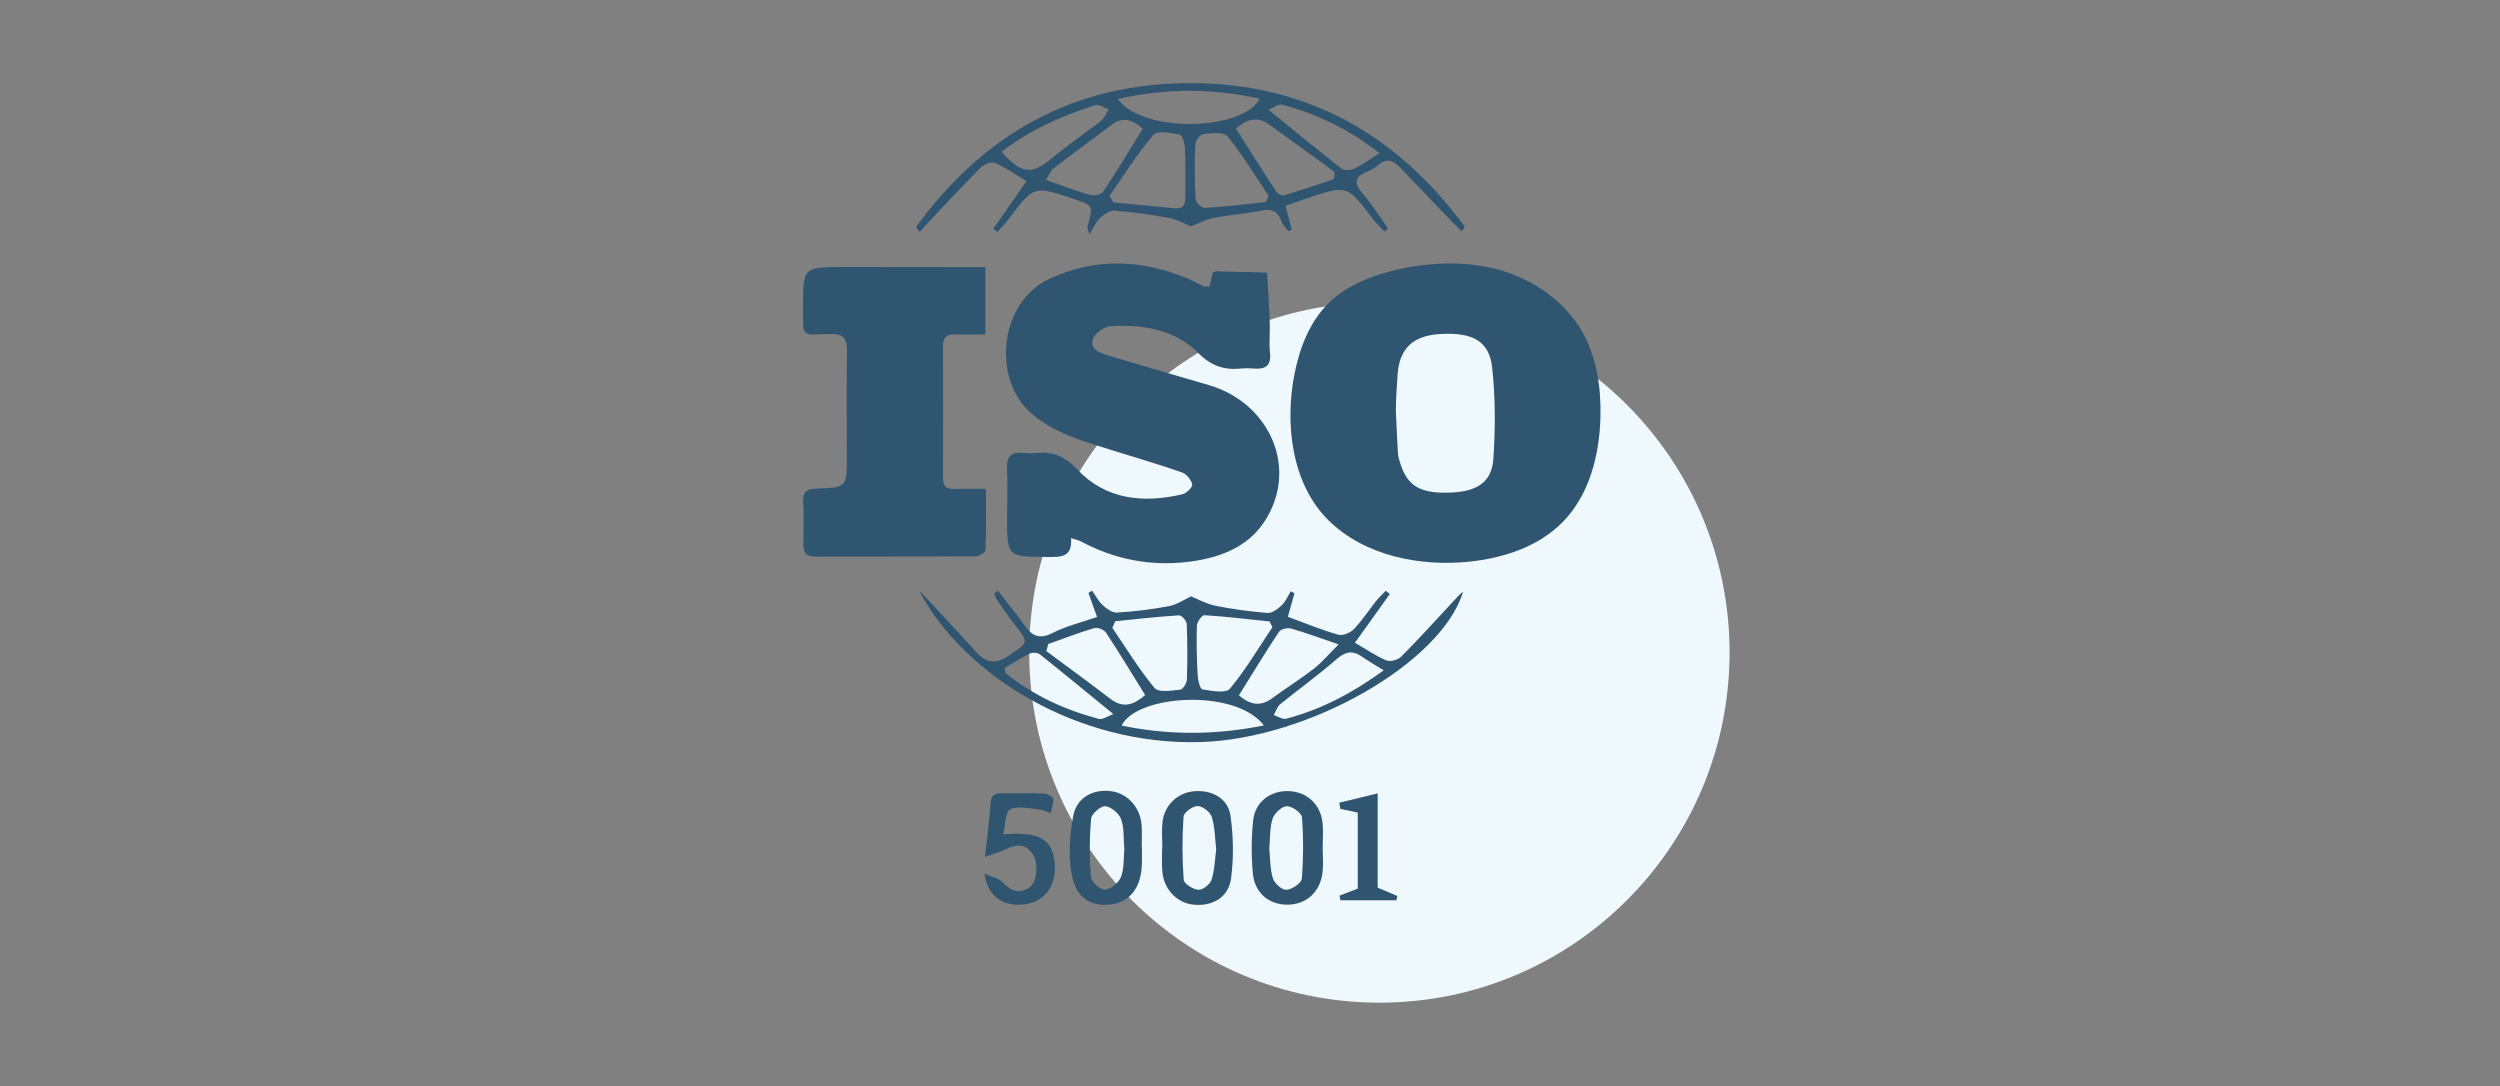 <?xml version="1.0" encoding="utf-8"?>
<!-- Generator: Adobe Illustrator 25.0.1, SVG Export Plug-In . SVG Version: 6.00 Build 0)  -->
<svg version="1.1" id="Calque_1" xmlns="http://www.w3.org/2000/svg" xmlns:xlink="http://www.w3.org/1999/xlink" x="0px" y="0px"
	 viewBox="0 0 290 126" style="enable-background:new 0 0 290 126;" xml:space="preserve">
<rect x="0" y="0" width="290" height="126" fill="#808080" stroke="none"/>
<style type="text/css">
	.st0{fill:#FFFFFF;}
	.st1{fill:#EEF8FD;}
	.st2{fill:#305571;}
</style>
<line class="st0" x1="24.1" y1="37.98" x2="23.86" y2="37.4"/>
<circle class="st1" cx="160.01" cy="75.69" r="40.62"/>
<g>
	<path class="st2" d="M167.89,30.56c2.05-0.03,4.09,0.21,6.06,0.76c3.96,1.12,7.6,3.64,9.62,7.22c1.68,2.97,2.17,6.48,2.08,9.89
		c-0.12,4.38-1.28,8.94-4.33,12.08c-2.82,2.9-6.92,4.24-10.94,4.65c-5.67,0.57-12.07-0.67-16.26-4.79
		c-4.35-4.28-5.09-11.32-3.95-17.03c0.6-3.03,1.77-6.05,3.98-8.21c2.05-2,4.82-3.1,7.6-3.78C163.75,30.88,165.82,30.59,167.89,30.56
		z M161.92,47.71C161.86,47.71,161.99,47.7,161.92,47.71c0.08,1.62,0.14,3.25,0.24,4.87c0.03,0.41,0.16,0.83,0.29,1.23
		c0.84,2.64,2.41,3.5,6,3.32c2.94-0.15,4.6-1.24,4.78-3.9c0.24-3.52,0.24-7.1-0.14-10.6c-0.34-3.12-2.34-4.14-6.2-3.87
		c-2.99,0.22-4.55,1.67-4.76,4.62C162.03,44.81,161.92,46.26,161.92,47.71z"/>
	<path class="st2" d="M140.3,33.24c0.14-0.61,0.27-1.12,0.38-1.6c0.17-0.08,0.27-0.17,0.38-0.17c1.97,0.04,3.94,0.1,5.92,0.15
		c0.11,1.9,0.24,3.8,0.31,5.7c0.05,1.2-0.1,2.42,0.03,3.61c0.16,1.52-0.55,1.93-1.88,1.82c-0.48-0.04-0.97-0.05-1.44,0
		c-2,0.21-3.52-0.31-5.06-1.85c-2.7-2.7-6.36-3.26-10.05-3.07c-0.76,0.04-1.91,0.83-2.12,1.5c-0.38,1.27,0.9,1.64,1.88,1.94
		c3.86,1.15,7.73,2.27,11.6,3.41c6.21,1.82,9.63,8,7.52,13.66c-1.72,4.59-5.51,6.31-9.99,6.84c-4.35,0.52-8.5-0.29-12.38-2.37
		c-0.3-0.16-0.65-0.22-1.16-0.39c0.18,2.27-1.22,2.2-2.75,2.19c-4.67-0.04-4.67,0-4.67-4.64c0-1.87,0.08-3.74-0.01-5.6
		c-0.08-1.46,0.54-1.96,1.91-1.83c0.48,0.05,0.97,0.05,1.44,0c1.95-0.18,3.34,0.36,4.82,1.93c3.3,3.51,7.67,3.93,12.2,2.86
		c0.46-0.11,1.18-0.84,1.12-1.13c-0.12-0.54-0.65-1.21-1.17-1.39c-2.72-0.95-5.49-1.76-8.25-2.62c-3.26-1.01-6.52-1.9-9.25-4.24
		c-4.57-3.92-3.77-12.89,2.13-15.62c5.38-2.49,10.7-2.22,16.05,0c0.61,0.25,1.18,0.6,1.78,0.87
		C139.71,33.26,139.91,33.22,140.3,33.24z"/>
	<path class="st2" d="M114.3,30.99c0,2.69,0,5.13,0,7.81c-1.19,0-2.32,0.04-3.44-0.01c-0.96-0.04-1.48,0.28-1.47,1.32
		c0.02,5.12,0.02,10.24,0,15.36c0,0.93,0.4,1.29,1.31,1.25c1.13-0.04,2.27-0.01,3.67-0.01c0,2.45,0.04,4.77-0.05,7.09
		c-0.01,0.27-0.75,0.73-1.15,0.73c-6.2,0.05-12.4,0.02-18.6,0.04c-1.01,0-1.4-0.41-1.38-1.4c0.03-1.69,0.06-3.37-0.02-5.06
		c-0.05-1.16,0.49-1.4,1.52-1.43c3.55-0.12,3.55-0.15,3.54-3.69c0-4.1-0.04-8.19,0.02-12.29c0.02-1.47-0.45-1.99-1.98-1.96
		c-3.45,0.07-3.1,0.48-3.11-3.02c-0.02-4.74-0.01-4.75,4.67-4.75C103.24,30.98,108.66,30.99,114.3,30.99z"/>
	<path class="st2" d="M168.57,69.77c-2,2.15-3.98,4.34-6.05,6.42c-0.36,0.37-1.26,0.6-1.7,0.42c-1.24-0.53-2.37-1.31-3.65-2.05
		c1.46-2.04,2.75-3.85,4.05-5.65c-0.16-0.13-0.32-0.25-0.47-0.38c-0.37,0.39-0.77,0.75-1.1,1.16c-0.86,1.09-1.62,2.26-2.57,3.26
		c-0.42,0.44-1.31,0.83-1.83,0.68c-1.95-0.55-3.83-1.34-5.86-2.08c0.28-0.98,0.53-1.85,0.77-2.73c-0.14-0.07-0.28-0.15-0.43-0.23
		c-0.34,0.55-0.59,1.18-1.04,1.61c-0.45,0.43-1.12,0.94-1.65,0.9c-2.03-0.15-4.06-0.44-6.05-0.83c-1.02-0.2-1.98-0.75-2.83-1.09
		c-0.75,0.35-1.61,0.95-2.54,1.13c-2,0.38-4.04,0.63-6.07,0.75c-0.54,0.03-1.2-0.46-1.66-0.88c-0.49-0.46-0.81-1.1-1.21-1.66
		c-0.14,0.09-0.28,0.18-0.42,0.26c0.32,0.91,0.65,1.81,1,2.79c-1.88,0.65-3.6,1.06-5.13,1.84c-1.53,0.79-2.4,0.39-3.29-0.88
		c-0.97-1.38-2.06-2.68-3.1-4.02c-0.13,0.11-0.26,0.22-0.4,0.33c0.08,0.21,0.12,0.46,0.25,0.64c0.68,0.99,1.35,2,2.09,2.94
		c1.7,2.18,1.65,2.06-0.71,3.66c-1.52,1.03-2.6,0.79-3.73-0.44c-1.82-2-3.66-3.99-5.49-5.97c-0.36-0.39-0.74-0.75-1.12-1.12
		c5.22,9.84,18.42,17.96,32.65,17.53c12.52-0.37,27.98-9.21,30.44-17.45C169.3,68.96,168.94,69.37,168.57,69.77z M138.84,72.57
		c0.02-0.43,0.59-1.23,0.86-1.21c2.53,0.16,5.05,0.47,7.58,0.73c0.11,0.22,0.21,0.44,0.32,0.66c-1.61,2.41-3.09,4.93-4.94,7.15
		c-0.46,0.55-2.11,0.25-3.17,0.07c-0.28-0.04-0.54-1.06-0.56-1.65C138.82,76.4,138.78,74.48,138.84,72.57z M129.37,72.06
		c2.47-0.25,4.94-0.53,7.41-0.68c0.28-0.02,0.86,0.63,0.88,0.99c0.09,2.16,0.09,4.32,0.02,6.47c-0.01,0.41-0.47,1.13-0.77,1.16
		c-1,0.1-2.52,0.36-2.97-0.18c-1.81-2.18-3.3-4.63-4.91-6.99C129.14,72.57,129.25,72.31,129.37,72.06z M121.59,74.71
		c1.79-0.64,3.56-1.32,5.37-1.86c0.37-0.11,1.11,0.2,1.34,0.54c1.55,2.35,3.01,4.77,4.54,7.24c-1.27,1.08-2.49,1.61-4,0.46
		c-2.46-1.88-4.97-3.71-7.46-5.56C121.46,75.25,121.53,74.98,121.59,74.71z M127.46,83.39c-3.93-1.03-7.56-2.72-10.76-5.26
		c-0.07-0.06-0.07-0.22-0.19-0.63c0.94-0.55,1.93-1.19,2.98-1.7c0.31-0.15,0.9-0.09,1.16,0.12c2.76,2.2,5.48,4.45,8.5,6.91
		C128.51,83.06,127.91,83.51,127.46,83.39z M130.11,84.17c1.75-3.61,13.23-4.34,16.5-0.02C140.94,85.29,135.58,85.29,130.11,84.17z
		 M143.71,80.66c1.59-2.54,3.07-4.99,4.65-7.37c0.21-0.32,0.99-0.49,1.41-0.38c1.72,0.49,3.39,1.12,5.51,1.84
		c-1.14,1.13-1.92,2.08-2.87,2.82c-1.56,1.21-3.24,2.25-4.83,3.42C146.24,81.98,145.05,81.8,143.71,80.66z M149.19,83.37
		c-0.41,0.11-0.95-0.27-1.43-0.42c0.24-0.42,0.38-0.96,0.73-1.25c2.14-1.74,4.4-3.35,6.47-5.17c1.04-0.91,1.87-1.16,3.01-0.37
		c0.72,0.51,1.49,0.94,2.54,1.6C156.79,80.46,153.19,82.33,149.19,83.37z"/>
	<path class="st2" d="M138.17,9.64c-13.53-0.03-24.07,5.89-31.91,16.7c0.14,0.18,0.28,0.36,0.43,0.55c0.42-0.46,0.84-0.94,1.27-1.39
		c1.9-2.01,3.77-4.04,5.73-5.99c0.4-0.4,1.27-0.81,1.68-0.64c1.28,0.56,2.44,1.38,3.7,2.14c-1.37,1.97-2.61,3.75-3.85,5.53
		c0.15,0.12,0.31,0.25,0.46,0.37c0.44-0.49,0.92-0.96,1.32-1.49c2.91-3.88,2.9-3.89,7.47-2.37c2.37,0.78,2.36,0.78,1.68,3.22
		c-0.04,0.14,0.07,0.33,0.21,0.92c0.53-0.83,0.79-1.49,1.27-1.92c0.46-0.42,1.15-0.87,1.7-0.83c2.09,0.16,4.18,0.45,6.24,0.83
		c0.91,0.17,1.76,0.66,2.58,0.99c0.75-0.29,1.65-0.79,2.61-0.98c1.82-0.36,3.7-0.46,5.52-0.84c1.24-0.26,1.95,0.03,2.37,1.22
		c0.15,0.43,0.53,0.78,0.81,1.17c0.13-0.07,0.25-0.13,0.38-0.2c-0.23-0.88-0.46-1.77-0.72-2.75c0.96-0.34,1.8-0.65,2.65-0.93
		c4.51-1.5,4.5-1.49,7.44,2.4c0.41,0.55,0.93,1.02,1.4,1.52c0.14-0.13,0.27-0.25,0.4-0.38c-0.97-1.36-1.87-2.78-2.95-4.05
		c-0.94-1.1-1.02-1.84,0.41-2.47c0.49-0.22,1.01-0.46,1.4-0.81c0.94-0.84,1.71-0.59,2.48,0.21c1.99,2.08,3.99,4.17,5.98,6.24
		c0.4,0.42,0.83,0.81,1.24,1.22c0.12-0.17,0.23-0.34,0.35-0.52C162.08,15.63,151.63,9.67,138.17,9.64z M116.18,17.6
		c3.38-2.57,7.04-4.17,10.87-5.41c0.42-0.14,1.03,0.32,1.56,0.5c-0.29,0.44-0.48,1-0.88,1.31c-1.88,1.48-3.88,2.82-5.72,4.36
		C119.72,20.29,118.47,20.22,116.18,17.6z M126.41,22.6c-1.61-0.45-3.18-1.06-5.08-1.72c0.37-0.58,0.54-1.08,0.89-1.35
		c2.23-1.72,4.5-3.38,6.75-5.07c1.31-0.98,2.43-0.55,3.59,0.48c-1.54,2.48-3.01,4.93-4.6,7.31
		C127.74,22.58,126.87,22.73,126.41,22.6z M136.26,24.16c-2.37-0.23-4.74-0.46-7.11-0.68c-0.15-0.25-0.3-0.51-0.45-0.76
		c1.66-2.38,3.21-4.87,5.09-7.07c0.45-0.53,2.04-0.24,3.05-0.04c0.31,0.06,0.59,1.06,0.62,1.65c0.08,1.86,0.02,3.73,0.04,5.6
		C137.51,23.73,137.25,24.26,136.26,24.16z M129.66,11.49c5.63-1.28,11-1.26,16.45-0.04C144.36,15.08,132.71,15.61,129.66,11.49z
		 M146.82,23.44c-2.36,0.24-4.72,0.54-7.09,0.68c-0.34,0.02-1.03-0.66-1.05-1.04c-0.11-2.1-0.12-4.21-0.03-6.31
		c0.02-0.44,0.57-1.19,0.95-1.23c0.94-0.1,2.38-0.25,2.8,0.28c1.75,2.17,3.2,4.58,4.76,6.9C147.05,22.96,146.93,23.2,146.82,23.44z
		 M154.71,20.8c-1.94,0.63-3.86,1.29-5.82,1.87c-0.23,0.07-0.71-0.22-0.87-0.47c-1.57-2.4-3.09-4.83-4.65-7.29
		c1.23-1.07,2.46-1.46,3.8-0.5c2.57,1.83,5.1,3.69,7.65,5.54C154.79,20.23,154.75,20.51,154.71,20.8z M157.12,19.55
		c-0.42,0.2-1.18,0.26-1.5,0.01c-2.78-2.16-5.49-4.41-8.47-6.83c0.61-0.25,1.17-0.7,1.57-0.59c4.03,1.07,7.73,2.83,11.3,5.63
		C158.84,18.51,158.02,19.12,157.12,19.55z"/>
	<path class="st2" d="M142.74,94.64c-0.29-2.03-2.14-3.03-4.2-2.86c-1.93,0.16-3.48,1.61-3.69,3.59c-0.11,0.95-0.02,1.93-0.02,2.89
		h-0.02c0,0.9-0.05,1.81,0.01,2.71c0.13,2.09,1.6,3.72,3.54,3.96c2.19,0.27,4.13-0.78,4.44-3
		C143.12,99.54,143.08,97.03,142.74,94.64z M140.54,102.05c-0.17,0.53-1.02,1.2-1.52,1.17c-0.62-0.04-1.68-0.71-1.71-1.17
		c-0.18-2.43-0.19-4.89-0.02-7.32c0.03-0.48,1.07-1.24,1.65-1.23c0.56,0,1.45,0.7,1.63,1.27c0.37,1.18,0.36,2.47,0.51,3.78
		C140.92,99.7,140.9,100.93,140.54,102.05z"/>
	<path class="st2" d="M132.47,98.3h-0.03c0-0.84,0.04-1.69-0.01-2.53c-0.13-2.08-1.6-3.73-3.52-3.99c-2.08-0.28-4,0.71-4.41,2.83
		c-0.41,2.13-0.56,4.43-0.23,6.56c0.45,2.91,2.16,4.05,4.57,3.75c2.28-0.29,3.58-2.01,3.62-4.82
		C132.47,99.5,132.47,98.9,132.47,98.3z M130.03,101.74c-0.25,0.66-1.18,1.41-1.85,1.46c-0.53,0.04-1.59-0.9-1.63-1.46
		c-0.18-2.25-0.18-4.53,0.02-6.78c0.05-0.56,1.12-1.49,1.64-1.44c0.67,0.07,1.59,0.82,1.83,1.49c0.38,1.03,0.27,2.23,0.38,3.49
		C130.33,99.52,130.42,100.72,130.03,101.74z"/>
	<path class="st2" d="M153.43,98.36c0-0.96,0.08-1.93-0.01-2.88c-0.22-2.17-1.82-3.64-3.92-3.71c-2.14-0.07-3.92,1.25-4.14,3.44
		c-0.21,2.01-0.21,4.08-0.03,6.1c0.21,2.27,1.86,3.63,3.97,3.63c2.19,0.01,3.82-1.41,4.11-3.7
		C153.53,100.29,153.43,99.32,153.43,98.36z M151.01,101.93c-0.04,0.51-1.14,1.25-1.78,1.29c-0.52,0.03-1.39-0.74-1.57-1.33
		c-0.35-1.12-0.31-2.35-0.42-3.44c0.11-1.25,0.04-2.43,0.38-3.48c0.21-0.63,1.06-1.43,1.65-1.45c0.6-0.02,1.72,0.78,1.76,1.29
		C151.21,97.17,151.2,99.56,151.01,101.93z"/>
	<path class="st2" d="M114.26,99.4c0.26-2.42,0.52-4.26,0.63-6.11c0.05-0.93,0.38-1.3,1.29-1.28c1.63,0.03,3.25-0.03,4.88,0.04
		c0.39,0.02,1.06,0.33,1.1,0.59c0.08,0.53-0.17,1.12-0.28,1.69c-0.41-0.14-0.8-0.38-1.22-0.42c-1.17-0.1-2.51-0.47-3.47-0.04
		c-0.57,0.26-0.55,1.83-0.82,2.92c4.15-0.36,5.69,0.54,5.96,3.22c0.28,2.72-1.12,4.63-3.59,4.91c-2.37,0.27-4.23-0.98-4.52-3.56
		c0.86,0.39,1.66,0.52,2.08,0.98c0.9,0.99,1.86,1.37,3.01,0.69c0.99-0.58,1.23-2.87,0.46-3.99c-0.79-1.15-1.84-1.15-3.01-0.56
		C116.06,98.82,115.3,99.02,114.26,99.4z"/>
	<path class="st2" d="M155.36,93.11c1.4-0.34,2.8-0.68,4.45-1.08c0,3.82,0,7.4,0,10.94c0.87,0.37,1.58,0.67,2.29,0.97
		c-0.04,0.16-0.08,0.32-0.12,0.49c-2.17,0-4.33,0-6.5,0c-0.03-0.18-0.07-0.35-0.1-0.53c0.68-0.26,1.36-0.52,2.12-0.82
		c0-2.88,0-5.8,0-8.82c-0.71-0.15-1.37-0.29-2.03-0.43C155.44,93.59,155.4,93.35,155.36,93.11z"/>
</g>
</svg>
